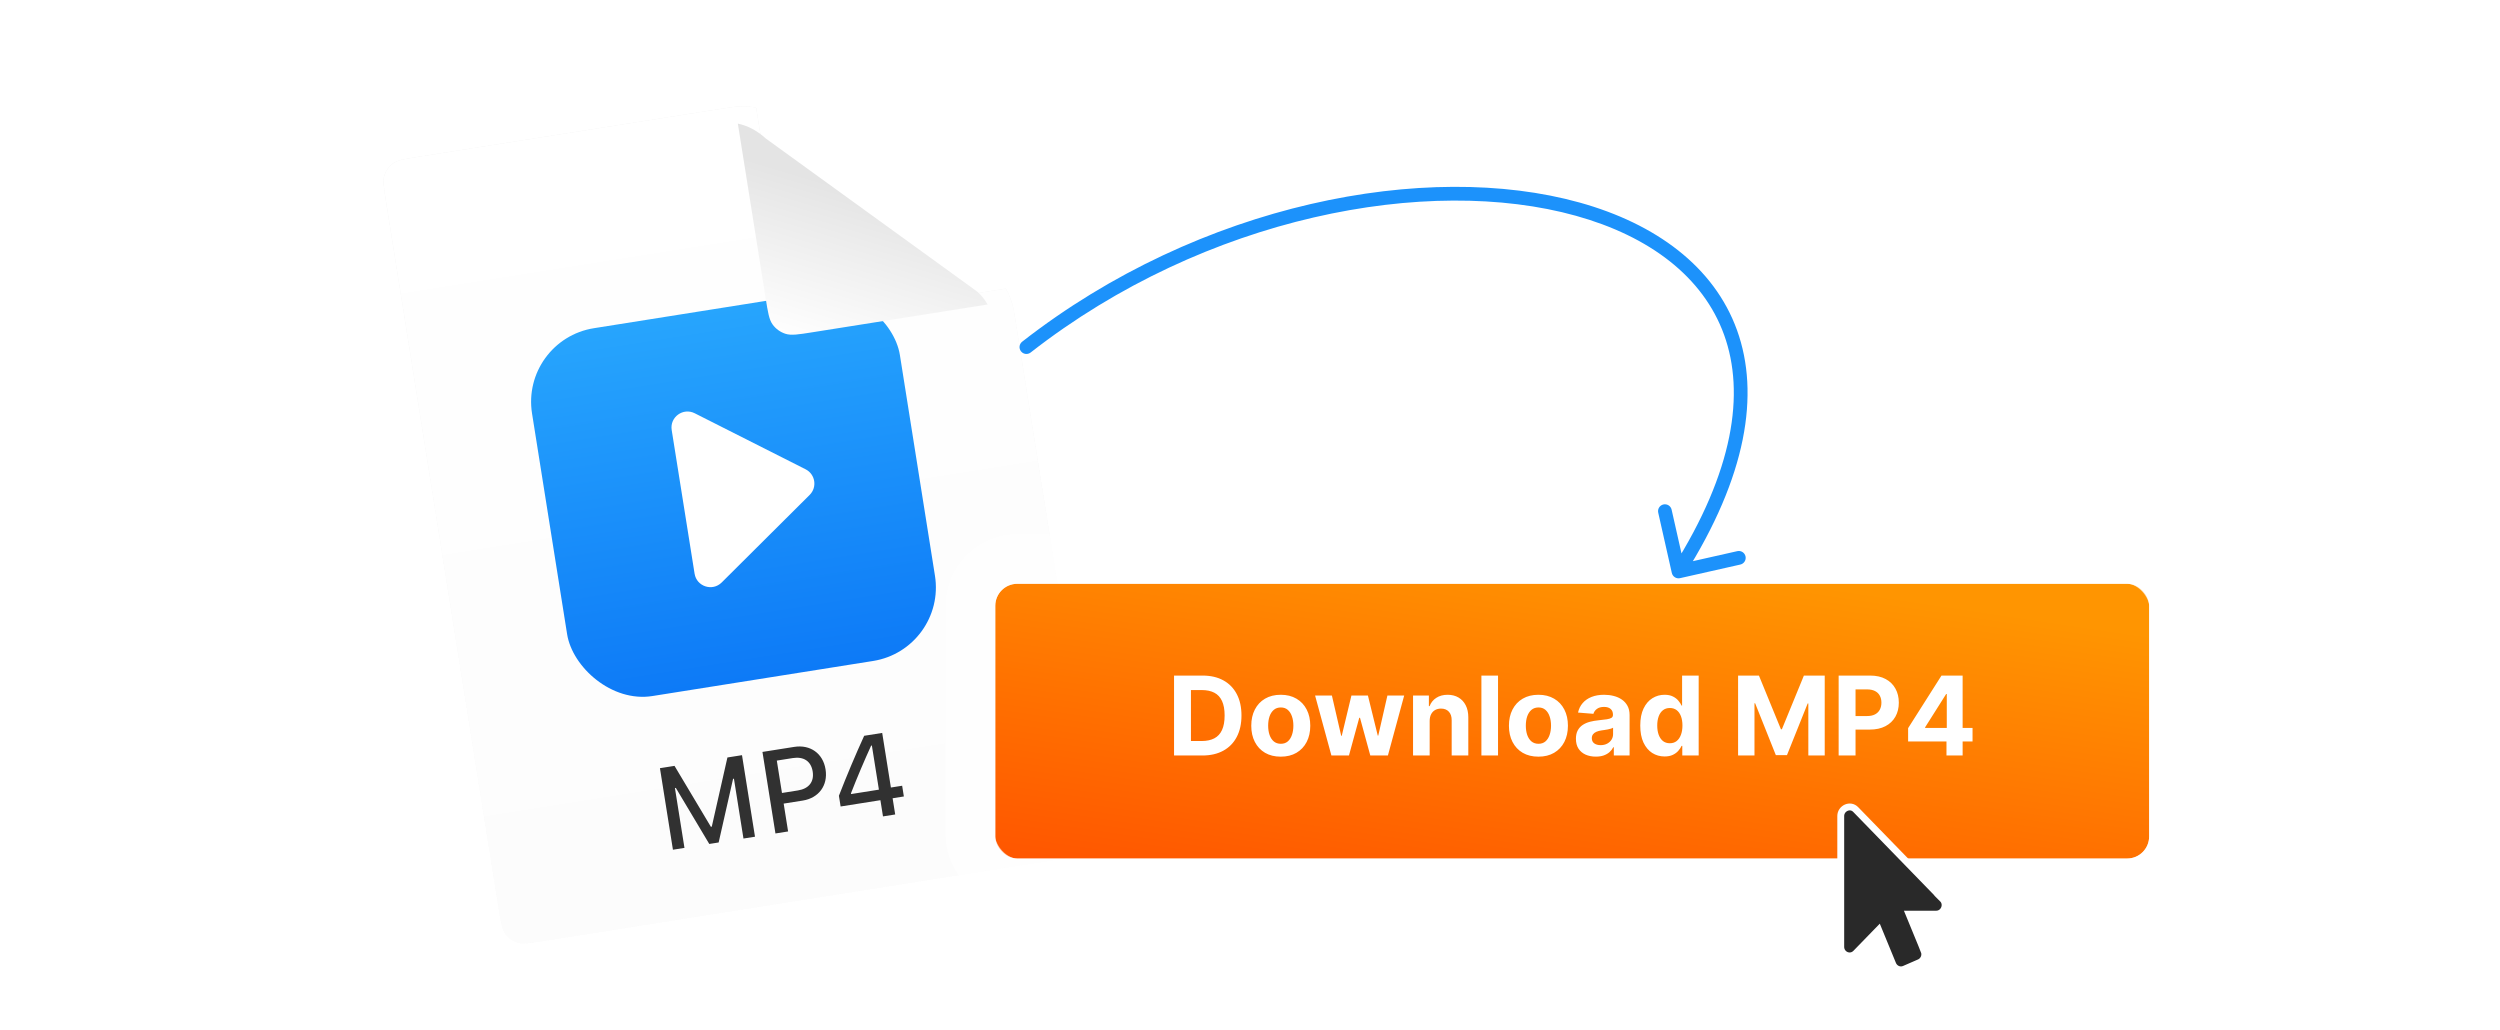 <svg width="364" height="150" viewBox="0 0 364 150" fill="none" xmlns="http://www.w3.org/2000/svg">
  <rect width="364" height="150" fill="white"/>
  <g filter="url(#filter0_d_921_29128)">
    <path
      d="M154.634 124.79L78.819 136.814C76.913 137.116 75.96 137.267 75.174 137.013C74.482 136.789 73.878 136.352 73.45 135.765C72.964 135.097 72.812 134.147 72.509 132.245L56.045 28.929C55.742 27.027 55.591 26.077 55.846 25.291C56.07 24.601 56.508 23.999 57.096 23.572C57.765 23.086 58.718 22.935 60.624 22.633L105.652 15.492C107.15 15.254 108.573 15.161 109.974 15.453L114.033 40.928C114.359 42.971 114.522 43.992 115.044 44.709C115.504 45.339 116.152 45.809 116.895 46.049C117.74 46.323 118.764 46.16 120.811 45.836L146.336 41.788C146.853 42.696 147.328 43.916 147.584 45.522L159.212 118.495C159.515 120.396 159.667 121.347 159.412 122.132C159.187 122.823 158.75 123.425 158.161 123.852C157.492 124.337 156.54 124.488 154.634 124.79Z"
      fill="url(#paint0_linear_921_29128)"/>
    <path
      d="M154.634 124.79L78.819 136.814C76.913 137.116 75.96 137.267 75.174 137.013C74.482 136.789 73.878 136.352 73.45 135.765C72.964 135.097 72.812 134.147 72.509 132.245L56.045 28.929C55.742 27.027 55.591 26.077 55.846 25.291C56.07 24.601 56.508 23.999 57.096 23.572C57.765 23.086 58.718 22.935 60.624 22.633L105.652 15.492C107.15 15.254 108.573 15.161 109.974 15.453L114.033 40.928C114.359 42.971 114.522 43.992 115.044 44.709C115.504 45.339 116.152 45.809 116.895 46.049C117.74 46.323 118.764 46.16 120.811 45.836L146.336 41.788C146.853 42.696 147.328 43.916 147.584 45.522L159.212 118.495C159.515 120.396 159.667 121.347 159.412 122.132C159.187 122.823 158.75 123.425 158.161 123.852C157.492 124.337 156.54 124.488 154.634 124.79Z"
      fill="url(#paint1_linear_921_29128)"/>
  </g>
  <rect width="54.21" height="54.21" rx="10.842"
        transform="matrix(0.988 -0.157 0.157 0.988 75.762 49.488)" fill="url(#paint2_linear_921_29128)"/>
  <path
    d="M97.799 62.614C97.5 60.737 99.453 59.313 101.15 60.17L117.294 68.328C118.712 69.045 119.014 70.938 117.888 72.058L105.077 84.81C103.73 86.151 101.43 85.401 101.131 83.524L97.799 62.614Z"
    fill="white"/>
  <g filter="url(#filter1_d_921_29128)">
    <path
      d="M109.977 15.453L114.036 40.928C114.362 42.97 114.524 43.991 115.047 44.708C115.507 45.339 116.155 45.808 116.898 46.049C117.743 46.322 118.767 46.16 120.813 45.835L146.338 41.787C145.64 40.561 144.866 39.904 144.452 39.637L114.072 17.638C112.692 16.392 111.344 15.738 109.977 15.453Z"
      fill="url(#paint3_linear_921_29128)"/>
  </g>
  <path
    d="M97.979 123.719L96.087 111.847L98.21 111.511L103.504 120.38L103.636 120.359L105.912 110.289L108.035 109.953L109.927 121.825L108.248 122.091L106.86 113.378L106.736 113.398L104.636 122.664L103.27 122.88L98.401 114.72L98.269 114.74L99.658 123.453L97.979 123.719ZM112.905 121.352L111.013 109.48L115.638 108.747C117.966 108.378 119.828 109.685 120.199 112.013L120.202 112.03C120.571 114.35 119.212 116.193 116.883 116.563L114.102 117.004L114.748 121.06L112.905 121.352ZM115.425 110.375L113.104 110.743L113.855 115.457L116.176 115.089C117.772 114.836 118.564 113.825 118.327 112.335L118.324 112.319C118.088 110.838 117.021 110.122 115.425 110.375ZM128.563 118.869L128.187 116.508L122.394 117.426L122.145 115.863C123.281 112.933 124.579 109.851 125.824 107.131L128.449 106.715L129.715 114.663L131.353 114.403L131.602 115.966L129.964 116.226L130.341 118.587L128.563 118.869ZM123.92 115.615L127.968 114.973L126.944 108.548L126.837 108.565C125.867 110.684 124.787 113.226 123.901 115.5L123.92 115.615Z"
    fill="#313131"/>
  <rect x="144.914" y="85" width="168" height="40" rx="3.2" fill="url(#paint4_linear_921_29128)"/>
  <rect x="141.305" y="81.391" width="175.218" height="47.218" rx="6.809" stroke="white" stroke-opacity="0.6"
        stroke-width="7.218"/>
  <path
    d="M175.066 110H170.941V98.364H175.1C176.271 98.364 177.278 98.597 178.123 99.062C178.968 99.525 179.617 100.189 180.072 101.057C180.53 101.924 180.759 102.962 180.759 104.17C180.759 105.383 180.53 106.424 180.072 107.295C179.617 108.167 178.964 108.835 178.112 109.301C177.263 109.767 176.248 110 175.066 110ZM173.401 107.892H174.964C175.691 107.892 176.303 107.763 176.799 107.506C177.299 107.244 177.674 106.841 177.924 106.295C178.178 105.746 178.305 105.038 178.305 104.17C178.305 103.311 178.178 102.608 177.924 102.062C177.674 101.517 177.301 101.116 176.805 100.858C176.308 100.6 175.697 100.472 174.969 100.472H173.401V107.892ZM186.479 110.17C185.597 110.17 184.834 109.983 184.19 109.608C183.549 109.229 183.055 108.703 182.707 108.028C182.358 107.35 182.184 106.564 182.184 105.67C182.184 104.769 182.358 103.981 182.707 103.307C183.055 102.629 183.549 102.102 184.19 101.727C184.834 101.348 185.597 101.159 186.479 101.159C187.362 101.159 188.123 101.348 188.763 101.727C189.407 102.102 189.904 102.629 190.252 103.307C190.601 103.981 190.775 104.769 190.775 105.67C190.775 106.564 190.601 107.35 190.252 108.028C189.904 108.703 189.407 109.229 188.763 109.608C188.123 109.983 187.362 110.17 186.479 110.17ZM186.491 108.295C186.892 108.295 187.228 108.182 187.496 107.955C187.765 107.723 187.968 107.409 188.104 107.011C188.245 106.614 188.315 106.161 188.315 105.653C188.315 105.146 188.245 104.693 188.104 104.295C187.968 103.898 187.765 103.583 187.496 103.352C187.228 103.121 186.892 103.006 186.491 103.006C186.085 103.006 185.745 103.121 185.468 103.352C185.195 103.583 184.989 103.898 184.849 104.295C184.712 104.693 184.644 105.146 184.644 105.653C184.644 106.161 184.712 106.614 184.849 107.011C184.989 107.409 185.195 107.723 185.468 107.955C185.745 108.182 186.085 108.295 186.491 108.295ZM193.852 110L191.477 101.273H193.925L195.278 107.136H195.357L196.766 101.273H199.17L200.602 107.102H200.675L202.005 101.273H204.448L202.079 110H199.516L198.016 104.511H197.908L196.408 110H193.852ZM208.16 104.955V110H205.739V101.273H208.046V102.812H208.148C208.342 102.305 208.665 101.903 209.12 101.608C209.575 101.309 210.126 101.159 210.773 101.159C211.379 101.159 211.908 101.292 212.359 101.557C212.809 101.822 213.16 102.201 213.41 102.693C213.66 103.182 213.785 103.765 213.785 104.443V110H211.364V104.875C211.368 104.341 211.232 103.924 210.955 103.625C210.679 103.322 210.298 103.17 209.813 103.17C209.487 103.17 209.2 103.241 208.95 103.381C208.703 103.521 208.51 103.725 208.37 103.994C208.234 104.259 208.164 104.58 208.16 104.955ZM218.113 98.364V110H215.692V98.364H218.113ZM223.995 110.17C223.112 110.17 222.349 109.983 221.705 109.608C221.065 109.229 220.571 108.703 220.222 108.028C219.874 107.35 219.7 106.564 219.7 105.67C219.7 104.769 219.874 103.981 220.222 103.307C220.571 102.629 221.065 102.102 221.705 101.727C222.349 101.348 223.112 101.159 223.995 101.159C224.878 101.159 225.639 101.348 226.279 101.727C226.923 102.102 227.419 102.629 227.768 103.307C228.116 103.981 228.29 104.769 228.29 105.67C228.29 106.564 228.116 107.35 227.768 108.028C227.419 108.703 226.923 109.229 226.279 109.608C225.639 109.983 224.878 110.17 223.995 110.17ZM224.006 108.295C224.408 108.295 224.743 108.182 225.012 107.955C225.281 107.723 225.484 107.409 225.62 107.011C225.76 106.614 225.83 106.161 225.83 105.653C225.83 105.146 225.76 104.693 225.62 104.295C225.484 103.898 225.281 103.583 225.012 103.352C224.743 103.121 224.408 103.006 224.006 103.006C223.601 103.006 223.26 103.121 222.984 103.352C222.711 103.583 222.504 103.898 222.364 104.295C222.228 104.693 222.16 105.146 222.16 105.653C222.16 106.161 222.228 106.614 222.364 107.011C222.504 107.409 222.711 107.723 222.984 107.955C223.26 108.182 223.601 108.295 224.006 108.295ZM232.353 110.165C231.796 110.165 231.3 110.068 230.864 109.875C230.429 109.678 230.084 109.388 229.83 109.006C229.58 108.619 229.455 108.138 229.455 107.562C229.455 107.078 229.544 106.67 229.722 106.341C229.9 106.011 230.143 105.746 230.45 105.545C230.756 105.345 231.105 105.193 231.495 105.091C231.889 104.989 232.302 104.917 232.734 104.875C233.241 104.822 233.65 104.773 233.961 104.727C234.272 104.678 234.497 104.606 234.637 104.511C234.777 104.417 234.847 104.277 234.847 104.091V104.057C234.847 103.697 234.734 103.419 234.506 103.222C234.283 103.025 233.965 102.926 233.552 102.926C233.116 102.926 232.77 103.023 232.512 103.216C232.254 103.405 232.084 103.644 232.001 103.932L229.762 103.75C229.876 103.22 230.099 102.761 230.433 102.375C230.766 101.985 231.196 101.686 231.722 101.477C232.253 101.265 232.866 101.159 233.563 101.159C234.048 101.159 234.512 101.216 234.955 101.33C235.402 101.443 235.798 101.619 236.143 101.858C236.491 102.097 236.766 102.403 236.967 102.778C237.167 103.15 237.268 103.595 237.268 104.114V110H234.972V108.79H234.904C234.764 109.062 234.576 109.303 234.342 109.511C234.107 109.716 233.825 109.877 233.495 109.994C233.165 110.108 232.785 110.165 232.353 110.165ZM233.046 108.494C233.402 108.494 233.717 108.424 233.989 108.284C234.262 108.14 234.476 107.947 234.631 107.705C234.787 107.462 234.864 107.187 234.864 106.881V105.955C234.789 106.004 234.684 106.049 234.552 106.091C234.423 106.129 234.277 106.165 234.114 106.199C233.951 106.229 233.789 106.258 233.626 106.284C233.463 106.307 233.315 106.328 233.183 106.347C232.898 106.388 232.65 106.455 232.438 106.545C232.226 106.636 232.061 106.759 231.944 106.915C231.826 107.066 231.768 107.256 231.768 107.483C231.768 107.812 231.887 108.064 232.126 108.239C232.368 108.409 232.675 108.494 233.046 108.494ZM242.362 110.142C241.699 110.142 241.098 109.972 240.56 109.631C240.026 109.286 239.602 108.78 239.288 108.114C238.977 107.443 238.822 106.621 238.822 105.648C238.822 104.648 238.983 103.816 239.305 103.153C239.627 102.487 240.055 101.989 240.589 101.659C241.127 101.326 241.716 101.159 242.356 101.159C242.844 101.159 243.252 101.242 243.577 101.409C243.907 101.572 244.172 101.777 244.373 102.023C244.577 102.265 244.733 102.504 244.839 102.739H244.913V98.364H247.327V110H244.941V108.602H244.839C244.725 108.845 244.564 109.085 244.356 109.324C244.151 109.559 243.884 109.754 243.555 109.909C243.229 110.064 242.831 110.142 242.362 110.142ZM243.129 108.216C243.519 108.216 243.848 108.11 244.117 107.898C244.39 107.682 244.598 107.381 244.742 106.994C244.89 106.608 244.964 106.155 244.964 105.636C244.964 105.117 244.892 104.667 244.748 104.284C244.604 103.902 244.396 103.606 244.123 103.398C243.85 103.189 243.519 103.085 243.129 103.085C242.731 103.085 242.396 103.193 242.123 103.409C241.85 103.625 241.644 103.924 241.504 104.307C241.363 104.689 241.293 105.133 241.293 105.636C241.293 106.144 241.363 106.593 241.504 106.983C241.647 107.369 241.854 107.672 242.123 107.892C242.396 108.108 242.731 108.216 243.129 108.216ZM253.066 98.364H256.1L259.305 106.182H259.441L262.646 98.364H265.68V110H263.293V102.426H263.197L260.185 109.943H258.56L255.549 102.398H255.452V110H253.066V98.364ZM267.707 110V98.364H272.298C273.18 98.364 273.932 98.532 274.553 98.869C275.174 99.203 275.648 99.667 275.974 100.261C276.303 100.852 276.468 101.534 276.468 102.307C276.468 103.08 276.301 103.761 275.968 104.352C275.635 104.943 275.152 105.403 274.519 105.733C273.89 106.062 273.129 106.227 272.235 106.227H269.309V104.256H271.837C272.311 104.256 272.701 104.174 273.008 104.011C273.318 103.845 273.549 103.616 273.701 103.324C273.856 103.028 273.934 102.689 273.934 102.307C273.934 101.92 273.856 101.583 273.701 101.295C273.549 101.004 273.318 100.778 273.008 100.619C272.697 100.456 272.303 100.375 271.826 100.375H270.167V110H267.707ZM277.822 107.955V106.017L282.68 98.364H284.35V101.045H283.362L280.299 105.892V105.983H287.202V107.955H277.822ZM283.407 110V107.364L283.452 106.506V98.364H285.759V110H283.407Z"
    fill="white"/>
  <path
    d="M268.012 118.812C268.012 117.684 269.41 117.023 270.213 117.893L282.828 130.868H282.827C283.648 131.682 283.042 133.099 281.915 133.099H277.956L280.149 138.44H280.148C280.425 139.111 280.11 139.865 279.473 140.151L279.468 140.153L279.268 139.695L279.467 140.153L277.286 141.103L277.287 141.104C276.606 141.401 275.864 141.051 275.592 140.41L275.59 140.404L273.525 135.381L270.213 138.789C269.798 139.216 269.233 139.269 268.786 139.068C268.35 138.872 268.012 138.428 268.012 137.87V118.812Z"
    fill="#292929" stroke="white"/>
  <path
    d="M148.83 49.749C148.395 50.089 148.317 50.717 148.657 51.153C148.997 51.588 149.625 51.666 150.061 51.326L149.445 50.537L148.83 49.749ZM243.417 83.424C243.539 83.963 244.074 84.301 244.613 84.18L253.392 82.199C253.931 82.077 254.269 81.542 254.148 81.003C254.026 80.465 253.491 80.126 252.952 80.248L245.148 82.008L243.387 74.205C243.266 73.666 242.731 73.328 242.192 73.449C241.653 73.571 241.315 74.106 241.437 74.645L243.417 83.424ZM149.445 50.537L150.061 51.326C175.585 31.405 207.995 25.443 229.445 31.415C240.157 34.398 247.987 40.304 251.034 48.766C254.082 57.232 252.455 68.571 243.547 82.67L244.393 83.204L245.238 83.738C254.32 69.364 256.254 57.362 252.915 48.088C249.575 38.809 241.07 32.576 229.982 29.488C207.831 23.321 174.777 29.498 148.83 49.749L149.445 50.537Z"
    fill="#1C92FB"/>
  <defs>
    <filter id="filter0_d_921_29128" x="51.895" y="11.545" width="111.722" height="129.765" filterUnits="userSpaceOnUse"
            color-interpolation-filters="sRGB">
      <feFlood flood-opacity="0" result="BackgroundImageFix"/>
      <feColorMatrix in="SourceAlpha" type="matrix" values="0 0 0 0 0 0 0 0 0 0 0 0 0 0 0 0 0 0 127 0"
                     result="hardAlpha"/>
      <feOffset dx="0.127" dy="0.221"/>
      <feGaussianBlur stdDeviation="1.974"/>
      <feComposite in2="hardAlpha" operator="out"/>
      <feColorMatrix type="matrix" values="0 0 0 0 0 0 0 0 0 0 0 0 0 0 0 0 0 0 0.18 0"/>
      <feBlend mode="normal" in2="BackgroundImageFix" result="effect1_dropShadow_921_29128"/>
      <feBlend mode="normal" in="SourceGraphic" in2="effect1_dropShadow_921_29128" result="shape"/>
    </filter>
    <filter id="filter1_d_921_29128" x="102.337" y="12.906" width="46.55" height="40.921"
            filterUnits="userSpaceOnUse" color-interpolation-filters="sRGB">
      <feFlood flood-opacity="0" result="BackgroundImageFix"/>
      <feColorMatrix in="SourceAlpha" type="matrix" values="0 0 0 0 0 0 0 0 0 0 0 0 0 0 0 0 0 0 127 0"
                     result="hardAlpha"/>
      <feOffset dx="-2.547" dy="2.547"/>
      <feGaussianBlur stdDeviation="2.547"/>
      <feComposite in2="hardAlpha" operator="out"/>
      <feColorMatrix type="matrix" values="0 0 0 0 0 0 0 0 0 0 0 0 0 0 0 0 0 0 0.23 0"/>
      <feBlend mode="normal" in2="BackgroundImageFix" result="effect1_dropShadow_921_29128"/>
      <feBlend mode="normal" in="SourceGraphic" in2="effect1_dropShadow_921_29128" result="shape"/>
    </filter>
    <linearGradient id="paint0_linear_921_29128" x1="98.531" y1="16.621" x2="116.641" y2="130.816"
                    gradientUnits="userSpaceOnUse">
      <stop stop-color="#F0F0F0"/>
      <stop offset="1" stop-color="#FBFBFB"/>
    </linearGradient>
    <linearGradient id="paint1_linear_921_29128" x1="98.531" y1="16.621" x2="116.641" y2="130.816"
                    gradientUnits="userSpaceOnUse">
      <stop stop-color="white"/>
      <stop offset="1" stop-color="#FCFCFC"/>
    </linearGradient>
    <linearGradient id="paint2_linear_921_29128" x1="27.105" y1="0" x2="27.105" y2="54.21"
                    gradientUnits="userSpaceOnUse">
      <stop stop-color="#27A5FD"/>
      <stop offset="1" stop-color="#0D7AF7"/>
    </linearGradient>
    <linearGradient id="paint3_linear_921_29128" x1="122.961" y1="23.964" x2="116.126" y2="46.59"
                    gradientUnits="userSpaceOnUse">
      <stop stop-color="#E4E4E4"/>
      <stop offset="1" stop-color="white"/>
    </linearGradient>
    <linearGradient id="paint4_linear_921_29128" x1="263.502" y1="85" x2="254.962" y2="142.023"
                    gradientUnits="userSpaceOnUse">
      <stop stop-color="#FF9501"/>
      <stop offset="1" stop-color="#FF5500"/>
    </linearGradient>
  </defs>
</svg>
